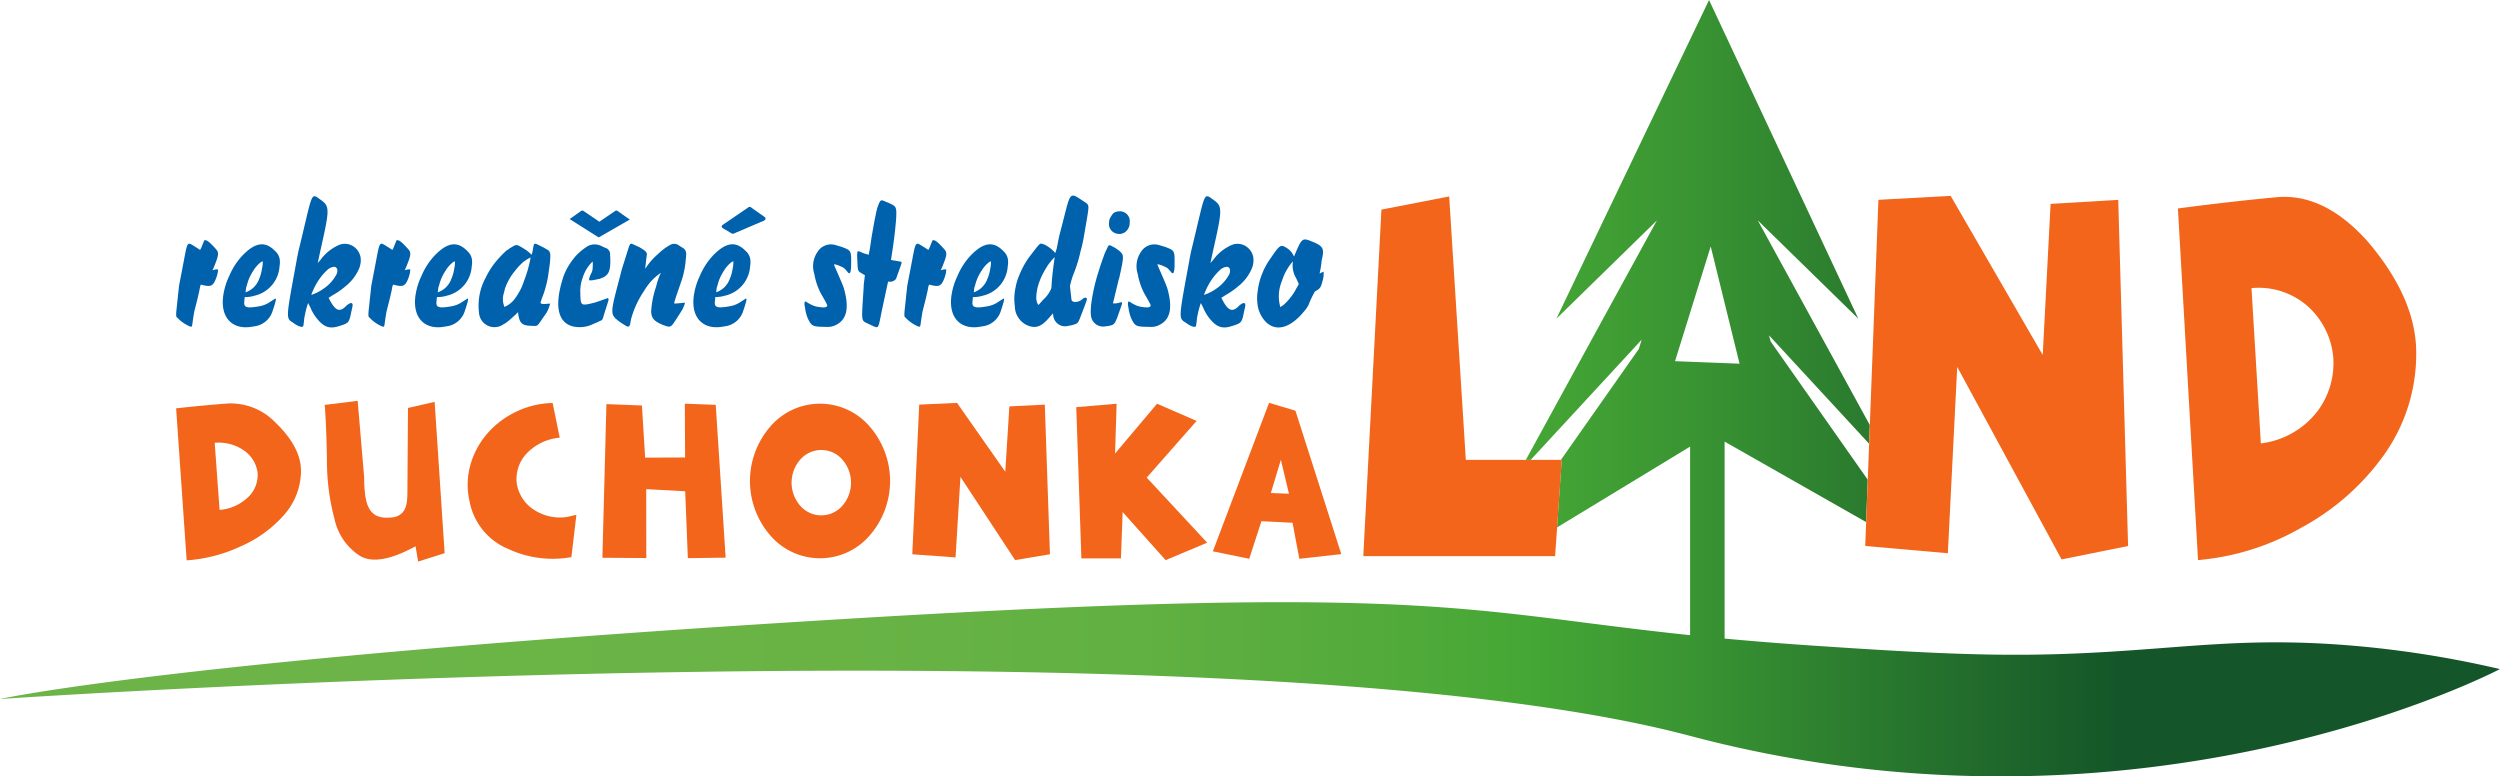 <svg id="logo-duchonkaland" xmlns="http://www.w3.org/2000/svg" xmlns:xlink="http://www.w3.org/1999/xlink" width="247.044" height="76.717" viewBox="0 0 247.044 76.717">
  <defs>
    <linearGradient id="linear-gradient" y1="0.5" x2="1" y2="0.5" gradientUnits="objectBoundingBox">
      <stop offset="0.138" stop-color="#6cb447"/>
      <stop offset="0.34" stop-color="#69b345"/>
      <stop offset="0.455" stop-color="#61b042"/>
      <stop offset="0.547" stop-color="#53ab3b"/>
      <stop offset="0.61" stop-color="#45a735"/>
      <stop offset="0.676" stop-color="#399432"/>
      <stop offset="0.807" stop-color="#1d642b"/>
      <stop offset="0.845" stop-color="#145629"/>
    </linearGradient>
  </defs>
  <path id="Path_1" data-name="Path 1" d="M147.89,289.115a6.146,6.146,0,0,1,4.677,1.845q2.6,2.494,2.56,4.878a6.6,6.6,0,0,1-1.666,4.283,12.2,12.2,0,0,1-4.3,3.116,14.965,14.965,0,0,1-5.331,1.378l-1.041-15.021Q145.449,289.3,147.89,289.115Zm-.8,10.517a4.6,4.6,0,0,0,2.971-1.419,3.007,3.007,0,0,0,.775-2.278,3.131,3.131,0,0,0-1.22-2.087A4.352,4.352,0,0,0,146.6,293l.479,6.566Z" transform="translate(-125.385 -249.243)" fill="#f2651a"/>
  <path id="Path_2" data-name="Path 2" d="M184.866,296.6l.024.465.078.8.111.562.1.32.184.4.14.213.092.111.218.2.174.117.111.058.155.063.068.024.092.024.1.024.082.02.252.034.184,0h.208l.271-.01.3-.039.17-.043.252-.1.111-.063.063-.039.2-.165.068-.073.1-.13.1-.18.073-.16.043-.136.043-.17.039-.184.019-.121.02-.2.024-.552.058-8.474,2.634-.605.988,14.953-2.62.828-.252-1.511q-3.69,2.014-5.486.956a5.747,5.747,0,0,1-2.513-3.6,22.4,22.4,0,0,1-.76-5.772q-.044-3.23-.218-5.554l3.254-.4.644,7.568Z" transform="translate(-148.877 -248.881)" fill="#f2651a"/>
  <path id="Path_3" data-name="Path 3" d="M218.006,295.065a8.079,8.079,0,0,1,1.693-3.079,8.775,8.775,0,0,1,2.85-2.128,8.665,8.665,0,0,1,3.566-.842l.7,3.428a5.1,5.1,0,0,0-3.375,1.676,3.707,3.707,0,0,0-.886,2.711,3.759,3.759,0,0,0,1.37,2.484,4.672,4.672,0,0,0,3.4.988,4.564,4.564,0,0,0,.569-.107q.288-.073.569-.131l-.494,4.179a10.407,10.407,0,0,1-6.193-.787,6.358,6.358,0,0,1-3.864-4.7A7.267,7.267,0,0,1,218.006,295.065Z" transform="translate(-171.504 -249.191)" fill="#f2651a"/>
  <path id="Path_4" data-name="Path 4" d="M252.739,289.234l3.51.136.315,5.152,3.951-.015-.029-5.317,3.055.116.978,15.1-3.733.048-.262-6.609-3.854-.208.01,6.808-4.339-.029Z" transform="translate(-192.814 -249.3)" fill="#f2651a"/>
  <path id="Path_5" data-name="Path 5" d="M302.085,291.431a8.2,8.2,0,0,1,0,10.8,6.477,6.477,0,0,1-9.789,0,8.206,8.206,0,0,1,0-10.8,6.468,6.468,0,0,1,9.789,0Zm-6.845,3.283a3.463,3.463,0,0,0,0,4.566,2.753,2.753,0,0,0,4.155,0,3.463,3.463,0,0,0,0-4.566,2.753,2.753,0,0,0-4.155,0Z" transform="translate(-216.159 -249.3)" fill="#f2651a"/>
  <path id="Path_6" data-name="Path 6" d="M332.673,289.159l3.738-.169,4.765,6.8.407-6.454,3.5-.175.508,14.788-3.443.571-5.4-8.222-.484,7.961-4.276-.31Z" transform="translate(-241.838 -249.176)" fill="#f2651a"/>
  <path id="Path_7" data-name="Path 7" d="M374.126,289.543l3.99-.339-.155,4.92,4.149-4.92,3.908,1.7-4.93,5.6,5.975,6.431-4.106,1.724-4.246-4.755-.17,4.586h-3.908Z" transform="translate(-267.773 -249.308)" fill="#f2651a"/>
  <path id="Path_8" data-name="Path 8" d="M414.788,288.977l2.605.775,4.532,14.173-4.145.46-.673-3.559-3.075-.155-1.206,3.714-3.593-.736Zm1.966,8.982-.8-3.355-.988,3.283Z" transform="translate(-289.382 -249.168)" fill="#f2651a"/>
  <path id="Path_9" data-name="Path 9" d="M666.981,236.074q4.66-.437,8.931,4.268,4.965,5.769,4.886,11.285a17.191,17.191,0,0,1-3.181,9.907,24.125,24.125,0,0,1-8.2,7.208,24.7,24.7,0,0,1-10.179,3.186l-1.988-34.745Q662.321,236.511,666.981,236.074ZM665.446,260.4a8.321,8.321,0,0,0,5.672-3.282,7.94,7.94,0,0,0,1.479-5.27,7.69,7.69,0,0,0-2.33-4.828,7.331,7.331,0,0,0-5.746-1.966l.915,15.188Z" transform="translate(-442.034 -216.583)" fill="#f2651a"/>
  <g id="Group_1" data-name="Group 1" transform="translate(17.406 19.328)">
    <path id="Path_10" data-name="Path 10" d="M145.4,247.6c.067-.135.1-.253.152-.371.034-.067.169-.084.354.034a3.073,3.073,0,0,1,.27.219l.27.27.2.219c.388.4.388.59-.051,1.686a4.309,4.309,0,0,1-.219.489,2.01,2.01,0,0,1,.371-.084h.185c0,.067-.017.168-.017.236a3.182,3.182,0,0,1-.152.573c-.3.826-.523.944-1.332.742a1.767,1.767,0,0,1-.2-.051l-.05.135-.034.118v.017l-.051.27c-.067.337-.168.792-.489,2.023-.051.219-.1.523-.219,1.366-.034.253-.068.27-.253.2a3.565,3.565,0,0,1-1.18-.809l-.1-.1h-.017c-.051-.1-.068-.236,0-.86l.236-2.209.017-.1.472-2.462c.32-1.7.337-1.8.86-1.484l.286.186.067.033.3.2.084.05A2.673,2.673,0,0,0,145.4,247.6Z" transform="translate(-142.791 -242.769)" fill="#0061ad"/>
    <path id="Path_11" data-name="Path 11" d="M156.9,253.795c-.084.641.118.792,1.383.573a2.676,2.676,0,0,0,1.012-.354l.624-.4.017-.017c.017-.017.05-.017.067.034.034.05.017.1-.118.59l-.118.371-.067.2a2.179,2.179,0,0,1-1.888,1.551c-2.057.438-3.389-.843-2.967-3.237a6.59,6.59,0,0,1,.556-1.736,6.865,6.865,0,0,1,1.3-2.023c1.3-1.349,2.276-1.45,3.254-.438a1.37,1.37,0,0,1,.455,1.062v.168l-.017.135-.017.135a3.184,3.184,0,0,1-2.478,2.9,3.012,3.012,0,0,1-.961.135Zm1.753-3.2a3.093,3.093,0,0,0,.068-.691l-.118.051-.068.033a3.206,3.206,0,0,0-.776.894,4.834,4.834,0,0,0-.438.843q-.126.354-.2.658l-.05.135-.017.151-.017.152-.017.152a2.164,2.164,0,0,0,1.332-1.3A4.061,4.061,0,0,0,158.649,250.591Z" transform="translate(-150.159 -243.415)" fill="#0061ad"/>
    <path id="Path_12" data-name="Path 12" d="M174.718,242.2a4.463,4.463,0,0,1,1.8-1.484,1.523,1.523,0,0,1,1.4.068,1.629,1.629,0,0,1,.792,1.163,2.131,2.131,0,0,1-.2,1.18,4.439,4.439,0,0,1-1.282,1.635,7.758,7.758,0,0,1-1.281.894l-.4.253.152.3c.539.978.944,1.163,1.585.506a1.3,1.3,0,0,1,.4-.27.155.155,0,0,1,.219.084c.034.1.017.2-.118.776l-.017.084-.05.253c-.169.708-.236.792-1.13,1.062-.961.32-1.551.1-2.276-.843a4.375,4.375,0,0,1-.573-1.012l-.219-.421a9.268,9.268,0,0,0-.388,1.568c-.017.236-.051.472-.084.691-.017.1-.2.152-.539-.017a3.127,3.127,0,0,1-.32-.186l-.236-.168-.068-.034c-.573-.4-.489-.674.489-6,.067-.421.135-.691.185-.961,1.433-5.834,1.18-5.834,2.158-5.125.978.674.944.927,0,5.125l-.253,1.18A2,2,0,0,1,174.718,242.2Zm1.568,1.467a.825.825,0,0,0,.118-.506.318.318,0,0,0-.4-.3,1.191,1.191,0,0,0-.539.253,5.8,5.8,0,0,0-1.248,1.635,3.3,3.3,0,0,0-.2.421l-.1.219-.084.236a4.448,4.448,0,0,0,1.2-.607A3.891,3.891,0,0,0,176.286,243.663Z" transform="translate(-160.479 -235.812)" fill="#0061ad"/>
    <path id="Path_13" data-name="Path 13" d="M194.81,247.6c.068-.135.1-.253.152-.371.033-.067.168-.084.354.034a3.065,3.065,0,0,1,.27.219l.27.27.2.219c.388.4.388.59-.051,1.686a4.242,4.242,0,0,1-.219.489,2.01,2.01,0,0,1,.371-.084h.185c0,.067-.017.168-.017.236a3.182,3.182,0,0,1-.151.573c-.3.826-.523.944-1.332.742a1.75,1.75,0,0,1-.2-.051l-.051.135-.034.118v.017l-.05.27c-.068.337-.169.792-.489,2.023-.05.219-.1.523-.219,1.366-.033.253-.067.27-.253.2a3.567,3.567,0,0,1-1.18-.809l-.1-.1h-.017c-.05-.1-.067-.236,0-.86l.236-2.209.017-.1.472-2.462c.32-1.7.337-1.8.86-1.484l.286.186.068.033.3.2.084.05A2.649,2.649,0,0,0,194.81,247.6Z" transform="translate(-173.204 -242.769)" fill="#0061ad"/>
    <path id="Path_14" data-name="Path 14" d="M206.307,253.795c-.085.641.118.792,1.382.573a2.674,2.674,0,0,0,1.012-.354l.624-.4.017-.017c.017-.017.051-.017.068.034.033.05.017.1-.118.59l-.118.371-.068.2a2.178,2.178,0,0,1-1.888,1.551c-2.057.438-3.389-.843-2.967-3.237a6.6,6.6,0,0,1,.556-1.736,6.864,6.864,0,0,1,1.3-2.023c1.3-1.349,2.276-1.45,3.254-.438a1.37,1.37,0,0,1,.455,1.062v.168l-.017.135-.017.135a3.184,3.184,0,0,1-2.478,2.9,3.015,3.015,0,0,1-.961.135Zm1.753-3.2a3.115,3.115,0,0,0,.067-.691l-.118.051-.067.033a3.2,3.2,0,0,0-.776.894,4.781,4.781,0,0,0-.438.843q-.126.354-.2.658l-.051.135-.017.151-.017.152-.017.152a2.165,2.165,0,0,0,1.332-1.3A4.075,4.075,0,0,0,208.061,250.591Z" transform="translate(-180.572 -243.415)" fill="#0061ad"/>
    <path id="Path_15" data-name="Path 15" d="M225.835,248.882l.017-.068c.152-.894.068-.86.826-.489.118.067.253.118.354.185l.32.185.05.034c.2.185.236.371.169,1.1-.017.253-.068.59-.135,1.062a10.472,10.472,0,0,1-.573,2.344,5.609,5.609,0,0,0-.219.624c-.034.135.068.2.539.168l.4-.033a.836.836,0,0,1-.068.219,2.972,2.972,0,0,1-.27.658l-.607.877c-.354.506-.286.472-1.045.438-.792-.034-1.045-.287-1.163-1.18,0-.05-.017-.118-.017-.168l-.253.253-.506.455-.084.067a2.953,2.953,0,0,1-.641.455,1.528,1.528,0,0,1-2.377-1.2,5.763,5.763,0,0,1,.674-3.456,7.976,7.976,0,0,1,.809-1.332,11.164,11.164,0,0,1,1.163-1.265l.118-.1.152-.084.1-.084.253-.152c.455-.27.455-.27,1.265.236a2.926,2.926,0,0,1,.573.455l.1.084Zm-.927,1.011-.118.118a5.808,5.808,0,0,0-.708.792,4.289,4.289,0,0,0-.354.472,5.9,5.9,0,0,0-.624,1.281l-.034.169-.067.253a1.98,1.98,0,0,0,.067,1.348,2.519,2.519,0,0,0,1.13-.961,5.753,5.753,0,0,0,.792-1.585,12.768,12.768,0,0,0,.573-1.888l.05-.219.034-.236a3.678,3.678,0,0,0-.59.354Z" transform="translate(-190.625 -243.324)" fill="#0061ad"/>
    <path id="Path_16" data-name="Path 16" d="M243.4,251.554a3.4,3.4,0,0,0-.219,1.029l-.017.169.017.641c.034.826.135.877.894.725l.607-.151,1.147-.4.017-.017c.017-.017.051,0,.1.051.05.067.017.168-.371,1.366-.236.792-.169.708-.506.86l-.32.152-.286.118a3.021,3.021,0,0,1-1.416.321c-1.821-.034-2.647-1.534-1.585-4.873a5.465,5.465,0,0,1,.674-1.382c.135-.219.286-.4.438-.607a5.174,5.174,0,0,1,1.13-1.012,1.432,1.432,0,0,1,1.365-.219c.085.017.152.068.219.085l.085.05.27.118a.653.653,0,0,1,.472.607v.185l.017.169c.05,1.433-.185,1.821-1.062,2.107h-.017l-.472.1a2.232,2.232,0,0,1-.455.05c-.1,0-.118-.067-.051-.27a2.462,2.462,0,0,1,.219-.506,1.338,1.338,0,0,0,.1-.539,3.123,3.123,0,0,0,0-.556A3.713,3.713,0,0,0,243.4,251.554Z" transform="translate(-203.232 -243.417)" fill="#0061ad"/>
    <path id="Path_17" data-name="Path 17" d="M258.4,250.19a5.911,5.911,0,0,1,.995-1.079,5.692,5.692,0,0,1,1.2-.91.791.791,0,0,1,.877.033l.2.135.168.1a.681.681,0,0,1,.354.691l-.017.286-.017.135a8.92,8.92,0,0,1-.354,1.939c-.776,2.276-.843,2.428-.759,2.462h.118l.59-.051.084-.017h.253l-.034.084-.033.1a4.615,4.615,0,0,1-.236.54l-.017.017-.624.978c-.472.725-.506.742-1.231.472-.91-.371-1.146-.674-1.18-1.315a9.02,9.02,0,0,1,.489-2.478,6.924,6.924,0,0,1,.253-.843l.085-.236.135-.286a5.248,5.248,0,0,0-1.534,1.585c-.151.236-.3.455-.438.691a9.126,9.126,0,0,0-.978,2.31l-.051.253-.017.118a.722.722,0,0,1-.085.27c-.033.084-.151.135-.32.034s-.388-.236-.658-.422c-.995-.759-.944-.742.084-4.653.1-.438.236-.86.371-1.281.59-1.838.523-1.871.843-1.737l.439.2.151.067a2.565,2.565,0,0,1,.287.168c.438.27.522.388.522.607l-.017.05-.1.86-.017.118-.034.354Z" transform="translate(-211.796 -243.317)" fill="#0061ad"/>
    <path id="Path_18" data-name="Path 18" d="M280.912,248.905c-.978-1.012-1.956-.91-3.254.438a6.864,6.864,0,0,0-1.3,2.023,6.59,6.59,0,0,0-.556,1.736c-.422,2.394.91,3.675,2.967,3.237a2.179,2.179,0,0,0,1.888-1.551l.067-.2.118-.371c.135-.489.152-.539.118-.59-.017-.051-.05-.051-.067-.034l-.017.017-.624.4a2.671,2.671,0,0,1-1.011.354c-1.265.219-1.467.067-1.383-.573l.034-.354a3.011,3.011,0,0,0,.961-.135,3.184,3.184,0,0,0,2.478-2.9l.017-.135.017-.135v-.168A1.368,1.368,0,0,0,280.912,248.905Zm-1.3,1.686a4.064,4.064,0,0,1-.3,1.079,2.165,2.165,0,0,1-1.332,1.3l.017-.152.017-.152.017-.151.051-.135q.076-.3.2-.658a4.836,4.836,0,0,1,.438-.843,3.2,3.2,0,0,1,.776-.894l.068-.033.118-.051A3.1,3.1,0,0,1,279.613,250.591Z" transform="translate(-224.613 -243.415)" fill="#0061ad"/>
    <path id="Path_19" data-name="Path 19" d="M285.535,238.715c.2-.152.27-.152.438,0l1.248.877c.118.084.135.2.067.27-.05.051-.084.1-.151.118l-2.765,1.18c-.27.135-.3.135-.506,0l-.674-.4a.35.35,0,0,1-.168-.135c-.068-.084-.034-.185.135-.286Z" transform="translate(-229.084 -237.489)" fill="#0061ad"/>
    <path id="Path_20" data-name="Path 20" d="M307.245,250.416c.725,1.652.776,1.787.911,2.158.607,2.107.219,3.153-.759,3.642a1.722,1.722,0,0,1-.927.2c-1.4-.017-1.483-.034-1.871-.843a3.366,3.366,0,0,1-.2-.657l-.017-.033-.067-.422a1.273,1.273,0,0,1-.034-.472c.017-.068.1-.085.118-.085a4.079,4.079,0,0,0,.506.3,2.174,2.174,0,0,0,.86.253,3.069,3.069,0,0,0,.472.034c.236-.034.321-.135.27-.253-.168-.371-.388-.725-.59-1.079a6.6,6.6,0,0,1-.674-1.972,2.5,2.5,0,0,1,.337-2.209,1.551,1.551,0,0,1,1.72-.658l.3.084.1.034c.051.017.118.033.186.05,1.028.388,1.012.354.995,1.854a1.93,1.93,0,0,1-.017.32v.034l-.034.219c-.034.152-.067.186-.135.2h-.017l-.05-.017-.017-.017-.32-.371a1.153,1.153,0,0,0-.438-.27,2.687,2.687,0,0,0-.539-.2h-.135Z" transform="translate(-242.181 -243.442)" fill="#0061ad"/>
    <path id="Path_21" data-name="Path 21" d="M319,242.021l.034-.135.05-.287.152-1.028c.2-1.147.32-1.821.4-2.158a7.49,7.49,0,0,1,.2-.843c.27-.708.3-.742.792-.506l.337.135.017.017c.691.3.725.4.691,1.332-.017.455-.152,1.888-.371,3.3l-.118.792-.033.185.506.084.287.051.1.017c.219.034.2.05.017.573l-.4,1.113v.017a.748.748,0,0,1-.792.27l-.573,2.664c-.439,2.074-.27,2.04-1.13,1.635l-.472-.219-.067-.033c-.422-.253-.371-.337-.169-3.524a2.368,2.368,0,0,1,.017-.337l.05-.388.051-.421-.1-.051-.219-.135c-.32-.185-.337-.219-.4-.624v-.034l-.034-.742a3.426,3.426,0,0,1,0-.59c0-.253.084-.236.522-.033a3.282,3.282,0,0,0,.624.185Z" transform="translate(-250.515 -236.462)" fill="#0061ad"/>
    <path id="Path_22" data-name="Path 22" d="M332.566,247.6c.067-.135.1-.253.152-.371.034-.067.168-.084.354.034a3.024,3.024,0,0,1,.27.219l.27.27.2.219c.388.4.388.59-.051,1.686a4.322,4.322,0,0,1-.219.489,2.011,2.011,0,0,1,.371-.084h.185c0,.067-.017.168-.017.236a3.182,3.182,0,0,1-.151.573c-.3.826-.523.944-1.332.742a1.725,1.725,0,0,1-.2-.051l-.051.135-.034.118v.017l-.05.27c-.068.337-.169.792-.489,2.023-.05.219-.1.523-.219,1.366-.034.253-.067.27-.253.2a3.57,3.57,0,0,1-1.18-.809l-.1-.1H330c-.05-.1-.067-.236,0-.86l.236-2.209.017-.1.472-2.462c.32-1.7.337-1.8.86-1.484l.286.186.068.033.3.2.084.05A2.65,2.65,0,0,0,332.566,247.6Z" transform="translate(-257.993 -242.769)" fill="#0061ad"/>
    <path id="Path_23" data-name="Path 23" d="M344.062,253.795c-.084.641.118.792,1.383.573a2.671,2.671,0,0,0,1.011-.354l.624-.4.017-.017c.017-.017.05-.017.067.034.034.05.017.1-.118.59l-.118.371-.067.2a2.179,2.179,0,0,1-1.888,1.551c-2.057.438-3.389-.843-2.968-3.237a6.618,6.618,0,0,1,.556-1.736,6.871,6.871,0,0,1,1.3-2.023c1.3-1.349,2.276-1.45,3.254-.438a1.37,1.37,0,0,1,.455,1.062v.168l-.017.135-.017.135a3.185,3.185,0,0,1-2.478,2.9,3.013,3.013,0,0,1-.961.135Zm1.753-3.2a3.093,3.093,0,0,0,.068-.691l-.118.051-.068.033a3.2,3.2,0,0,0-.775.894,4.832,4.832,0,0,0-.438.843q-.126.354-.2.658l-.051.135-.017.151-.017.152-.017.152a2.165,2.165,0,0,0,1.332-1.3A4.061,4.061,0,0,0,345.816,250.591Z" transform="translate(-265.36 -243.415)" fill="#0061ad"/>
    <path id="Path_24" data-name="Path 24" d="M362.333,241.167l.05-.168.017-.034.169-.877q.076-.354.151-.657c1.147-4.282.759-4.181,2.478-3.068.4.253.4.337.219,1.466l-.337,1.973-.067.354c-.068.337-.152.708-.253,1.045a14.249,14.249,0,0,1-.607,2.04,7.818,7.818,0,0,0-.439,1.4v.017l.1.91c.05.472.05.472.1.539.151.185.657.152.995-.135a.564.564,0,0,1,.27-.168c.118-.034.2.033.2.1.017.05,0,.118-.067.3l-.067.2-.27.708c-.506,1.3-.388,1.2-1.062,1.4-.1.017-.219.051-.354.068a1.176,1.176,0,0,1-1.5-1.045c-.017-.067-.017-.118-.033-.185l-.068.084-.388.438c-.742.826-1.3.995-2.107.641a2.1,2.1,0,0,1-1.2-1.888,5.149,5.149,0,0,1,.068-1.8,5.706,5.706,0,0,1,.371-1.247,8.484,8.484,0,0,1,.978-1.787c1.062-1.366,1.028-1.4,1.332-1.3l.151.051.085.034a3.568,3.568,0,0,1,.86.641c.05.051.1.118.152.168Zm-.523,1.062-.169.2a9.528,9.528,0,0,0-.573.944,6.322,6.322,0,0,0-.573,1.5c-.185.944-.135,1.3.1,1.652l.472-.523a3.072,3.072,0,0,0,.809-1.147v-.034l.051-.725c.033-.421.084-.86.168-1.517l.067-.489.034-.3c-.135.135-.219.236-.32.337Z" transform="translate(-275.387 -235.71)" fill="#0061ad"/>
    <path id="Path_25" data-name="Path 25" d="M380.472,248.827l.4-.1h.017c.017,0,.034.017.051.067.017.068,0,.135-.135.506l-.371,1.062-.034.051c-.22.539-.3.607-1.13.708a1.229,1.229,0,0,1-.977-.27c-.4-.371-.506-.725-.4-1.888a18.137,18.137,0,0,1,.725-3.237c.185-.607.388-1.2.607-1.787l.05-.118.236-.506c.118-.27.186-.27.506-.084l.22.118.067.034c.084.067.185.135.27.2l.1.067.135.135c.32.32.32.489-.135,2.529l-.068.219-.489,2.023-.068.287A1.486,1.486,0,0,0,380.472,248.827Zm-.708-8.413c.286-.506.4-.607.826-.658a.976.976,0,0,1,1.113,1.1,1.114,1.114,0,0,1-.286.792.989.989,0,0,1-1.062.287.964.964,0,0,1-.691-1.079A1.1,1.1,0,0,1,379.764,240.414Z" transform="translate(-287.475 -238.194)" fill="#0061ad"/>
    <path id="Path_26" data-name="Path 26" d="M390.371,250.416c.725,1.652.775,1.787.91,2.158.607,2.107.219,3.153-.759,3.642a1.721,1.721,0,0,1-.927.2c-1.4-.017-1.483-.034-1.871-.843a3.364,3.364,0,0,1-.2-.657l-.017-.033-.067-.422a1.273,1.273,0,0,1-.034-.472c.017-.068.1-.085.118-.085a4.05,4.05,0,0,0,.506.3,2.17,2.17,0,0,0,.86.253,3.07,3.07,0,0,0,.472.034c.236-.034.32-.135.27-.253-.168-.371-.388-.725-.59-1.079a6.592,6.592,0,0,1-.674-1.972,2.5,2.5,0,0,1,.337-2.209,1.551,1.551,0,0,1,1.72-.658l.3.084.1.034c.051.017.118.033.186.05,1.028.388,1.012.354.995,1.854a1.93,1.93,0,0,1-.017.32v.034l-.034.219c-.034.152-.067.186-.135.2H391.8l-.051-.017-.017-.017-.32-.371a1.153,1.153,0,0,0-.438-.27,2.685,2.685,0,0,0-.539-.2H390.3Z" transform="translate(-293.345 -243.442)" fill="#0061ad"/>
    <path id="Path_27" data-name="Path 27" d="M404.15,242.2a4.465,4.465,0,0,1,1.8-1.484,1.524,1.524,0,0,1,1.4.068,1.63,1.63,0,0,1,.792,1.163,2.131,2.131,0,0,1-.2,1.18,4.443,4.443,0,0,1-1.282,1.635,7.759,7.759,0,0,1-1.281.894l-.4.253.152.3c.539.978.944,1.163,1.585.506a1.3,1.3,0,0,1,.4-.27.155.155,0,0,1,.219.084c.034.1.017.2-.118.776l-.017.084-.05.253c-.169.708-.236.792-1.13,1.062-.961.32-1.551.1-2.276-.843a4.388,4.388,0,0,1-.573-1.012l-.219-.421a9.281,9.281,0,0,0-.388,1.568c-.017.236-.051.472-.084.691-.017.1-.2.152-.539-.017a3.133,3.133,0,0,1-.321-.186l-.236-.168-.068-.034c-.573-.4-.489-.674.489-6,.067-.421.135-.691.185-.961,1.433-5.834,1.18-5.834,2.158-5.125.978.674.944.927,0,5.125l-.253,1.18A2,2,0,0,1,404.15,242.2Zm1.568,1.467a.825.825,0,0,0,.118-.506.317.317,0,0,0-.4-.3,1.188,1.188,0,0,0-.539.253,5.8,5.8,0,0,0-1.248,1.635,3.25,3.25,0,0,0-.2.421l-.1.219-.084.236a4.449,4.449,0,0,0,1.2-.607A3.891,3.891,0,0,0,405.718,243.663Z" transform="translate(-301.695 -235.812)" fill="#0061ad"/>
    <path id="Path_28" data-name="Path 28" d="M424.374,248.395c.674-1.568.725-1.585,1.669-1.2.995.388,1.146.657,1.062,1.315l-.017.084-.1.489v.017l-.034.287c-.033.27-.084.573-.168.978l.084-.05.1-.051.1-.051.1-.05.017.067v.051a2.231,2.231,0,0,1-.084.708c-.185.759-.27.86-.776,1.13a9.26,9.26,0,0,0-.624,1.315,2.624,2.624,0,0,1-.422.624c-1.669,2.057-3.254,2.04-4.164.624a3.041,3.041,0,0,1-.455-1.214,4.57,4.57,0,0,1,.017-1.433,6.488,6.488,0,0,1,.421-1.635,6.65,6.65,0,0,1,.809-1.5c.944-1.4,1.029-1.45,1.618-1.079a1.757,1.757,0,0,1,.624.641,1.21,1.21,0,0,0,.118.2C424.306,248.563,424.34,248.479,424.374,248.395Zm-1.383,2.883a3.905,3.905,0,0,0-.084,2.394l.168-.118.152-.1a5.671,5.671,0,0,0,1.265-1.635,3.612,3.612,0,0,0,.236-.438l-.253-.556a2.464,2.464,0,0,1-.354-1.332c0-.118.017-.236.017-.337a5.459,5.459,0,0,0-.927,1.517C423.143,250.873,423.058,251.075,422.991,251.278Z" transform="translate(-313.793 -242.651)" fill="#0061ad"/>
    <path id="Path_29" data-name="Path 29" d="M246.773,242.2l.026.007,3.064-1.762-1.109-.779c-.168-.152-.236-.152-.438,0l-1.46.994-1.46-.994c-.2-.152-.27-.152-.438,0l-1.037.728Z" transform="translate(-205.037 -238.077)" fill="#0061ad"/>
  </g>
  <path id="Path_30" data-name="Path 30" d="M329.663,249.216c-10.2-.827-16.107.263-25.721.742-8.155.407-14.643.138-27.6-.742-3.1-.21-5.87-.438-8.4-.673V229.08l8.424,4.789,5.557,3.16.16-4.189-9.594-13.66-.16-.605,9.89,10.711.07-1.849-11.068-20.218,9.935,9.714-14.751-31.491-15.086,31.491,9.935-9.714L248.3,230.885h.481l10.968-11.878-.289.925-7.693,10.953h.079l-.461,6.675,3.168-1.925,9.981-6.064v18.636c-22.088-2.31-25.552-5.082-82.922-1.639-66.213,3.974-84.1,7.948-84.1,7.948s122.094-8.279,167.018,3.643,80.027-6.6,80.027-6.6A101.2,101.2,0,0,0,329.663,249.216Zm-64.09-27.985-1.034-.041-1.494-.059,3.525-11.339,2.85,11.589-1.47-.058-.839-.033Z" transform="translate(-97.521 -185.441)" fill="url(#linear-gradient)"/>
  <path id="Path_31" data-name="Path 31" d="M467.432,261.96h-9.4l-1.646-26.031-6.694,1.3L447.9,271.47h18.953l.2-2.835.461-6.675Z" transform="translate(-313.182 -216.517)" fill="#f2651a"/>
  <path id="Path_32" data-name="Path 32" d="M601.9,236.176l-6.684.4-.777,14.931-9.1-15.726-7.137.392-.848,22.246-.07,1.849-.135,3.555-.16,4.189-.09,2.368,8.164.717.925-18.414L596.3,271.705l6.573-1.322Z" transform="translate(-392.581 -216.427)" fill="#f2651a"/>
</svg>

